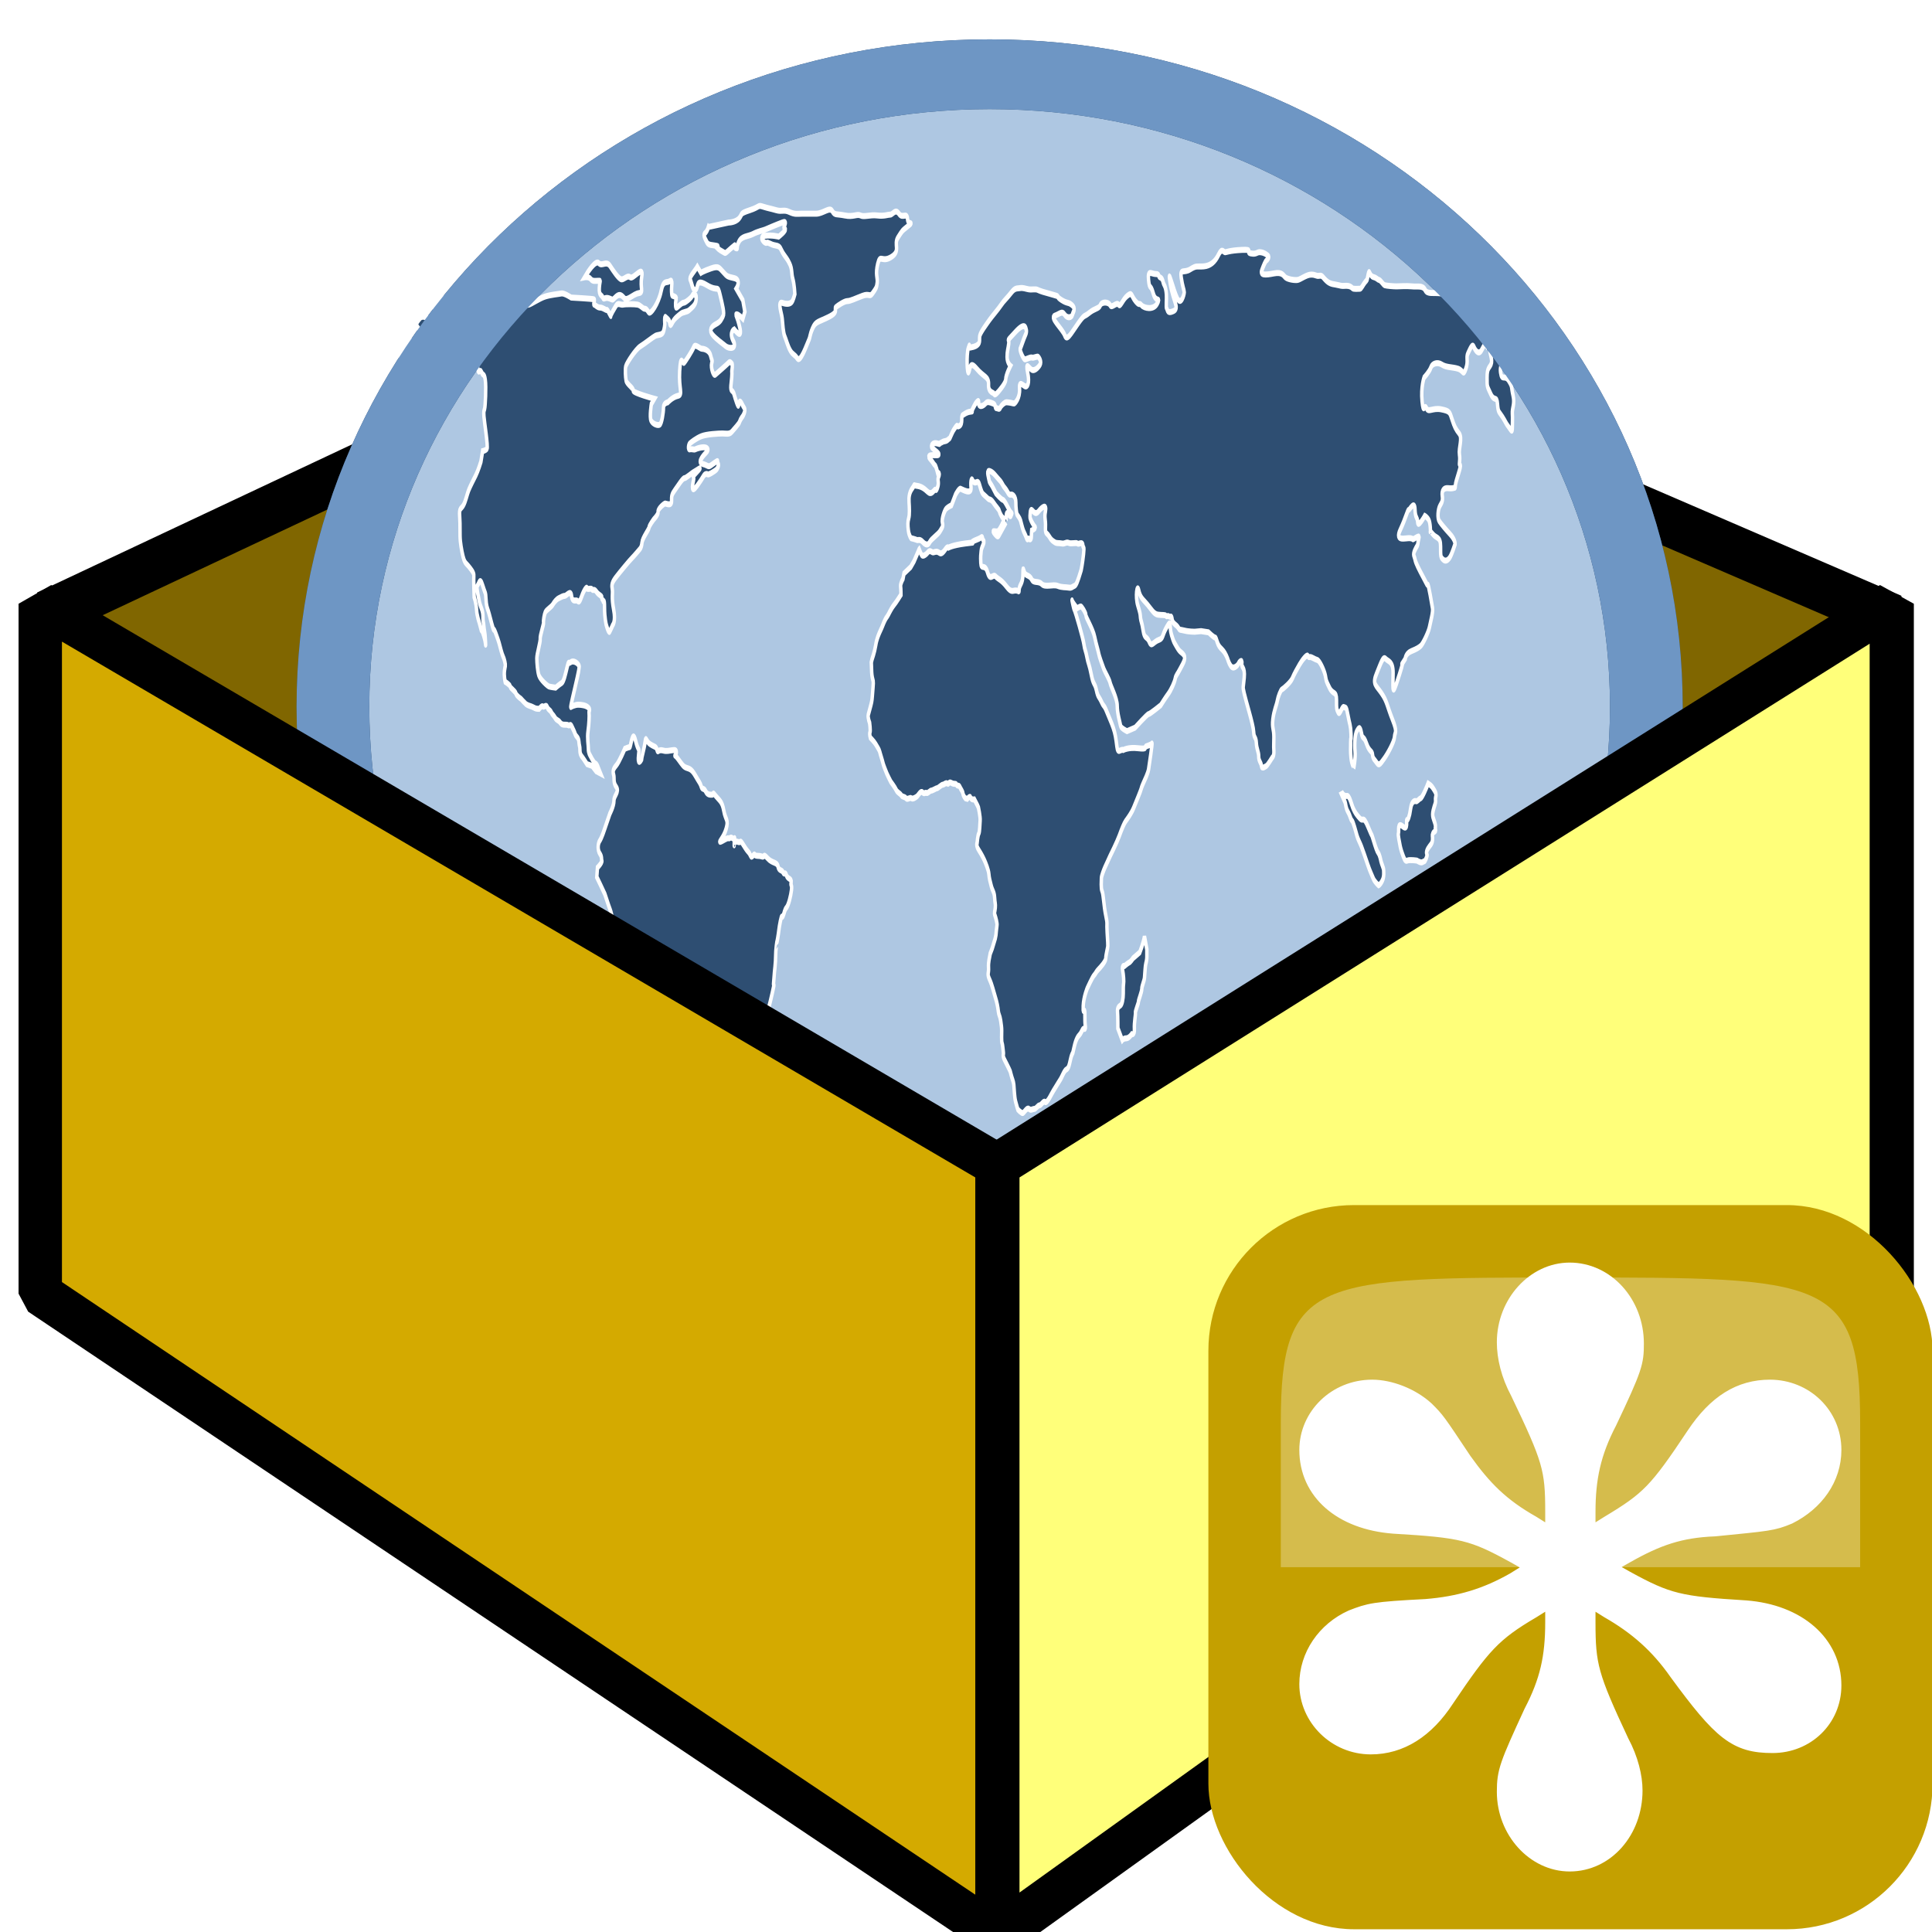 <svg height="24" width="24" xmlns="http://www.w3.org/2000/svg" xmlns:xlink="http://www.w3.org/1999/xlink">
<filter id="a" color-interpolation-filters="sRGB" height="1.5" width="1.5" x="-.25" y="-.25">
<feGaussianBlur in="SourceAlpha" result="blur" stdDeviation="2"/>
<feColorMatrix result="bluralpha" type="matrix" values="1 0 0 0 0 0 1 0 0 0 0 0 1 0 0 0 0 0 0.351 0"/>
<feOffset dx="7.5" dy="7.5" in="bluralpha" result="offsetBlur"/>
<feMerge>
<feMergeNode in="offsetBlur"/>
<feMergeNode in="SourceGraphic"/>
</feMerge>
</filter>
<g transform="translate(0 -8)">
<g fill="none" filter="url(#a)" stroke="#415a75" transform="matrix(.053 0 0 .053 -25.395 1.101)"/>
<path d="m .589 15.633l10.911-5.133 12 5.177-11 6.823z" fill="#806600" stroke="#000" stroke-linejoin="bevel" stroke-width=".602"/>
<g transform="matrix(.715 0 0 .792 21.471 1.833)">
<path d="m6.966 13.809c0 6.714-5.423 12.157-12.112 12.157-6.689 0-12.112-5.443-12.112-12.157 0-6.714 5.423-12.157 12.112-12.157 6.689 0 12.112 5.443 12.112 12.157z" fill="#aec7e2" stroke="#2e4e72" stroke-width="1.341" transform="matrix(.942 0 0 .816 -7.988 7.603)"/>
<g fill="#2e4e72" stroke="#fff" stroke-width="2.295" transform="matrix(.026 0 0 .041 -23.075 11.017)">
<path d="m346.725 131.376l-3.377 4.501-2.25 2.251-4.501 2.475-.676 2.026c0 0-1.801 1.801-1.575 2.927.226 1.126.226 3.151.226 3.151 0 0-3.151 2.926-4.502 3.826-1.351.9-3.152 2.926-3.152 2.926 0 0-1.125 1.351-1.8 1.801-.675.449-1.8 1.8-2.701 3.151-.901 1.351-1.801 2.25-2.251 2.925-.45.675-1.801 2.251-2.476 4.727-.675 2.477-2.476 5.402-2.476 5.402l-.451 1.125c.226 3.827.225 4.502.676 5.853.45 1.35.901.899.45 3.826-.45 2.925-.45 4.051-.9 5.402-.45 1.349-1.801 3.825-2.25 4.952-.451 1.125.9 3.15.9 3.15 0 0 .676 2.927.225 3.602-.45.676.225 2.026.225 2.026 0 0 2.701 1.575 3.602 2.476.9.9 2.476 2.251 2.701 2.926.226.676 2.026 3.827 2.251 4.502.225.675 2.026 3.15 2.476 3.826.45.676 2.701 3.152 2.701 3.152 0 0 2.926 2.249 3.602 3.15.675.9 2.701 1.35 3.375 2.025.676.675 2.251.449 3.151 1.126.901.675 2.701-.451 3.602 0 .9.45 3.377-.45 4.052-.9.675-.45 2.25-2.025 3.376-1.351 1.125.674 1.8 0 2.701.225.899.225 2.25-.899 3.15-.899.901 0 3.151-.901 3.826-.901.676 0 2.927-1.352 3.828-1.352.899 0 2.025-.898 3.15-.449 1.125.449.675-.899 2.701-.225 2.026.674 2.701 0 3.376.674.676.676 1.577.002 2.252.902.675.899 1.8 1.574 2.025 2.475.224.901 1.575 1.802 1.575 1.802l1.351.224c0 0 1.802-1.35 2.251-.449.45.9 2.476.676 2.476.676l2.025 2.25.676.9c0 0 1.351 3.602 1.125 4.952-.225 1.35-.225 4.276-.9 4.951-.675.676-1.125 3.602-1.125 3.602 0 0-.901.9 1.125 2.701 2.026 1.802 3.377 3.376 4.052 4.275.676.901 2.477 3.378 2.7 4.953.226 1.575.676 2.475 1.577 4.501.9 2.026 2.025 2.251 2.25 4.503.226 2.25.675 2.251.45 3.825-.225 1.576-.9 1.801-.225 2.926.675 1.126 1.574 3.152 1.351 3.827-.225.675-.676 3.601-.676 3.601l-.45 1.351-2.025 3.828-1.351 2.024c-.45 1.575-1.35 3.151-1.125 5.402.224 2.251-1.125 2.25.675 4.5 1.801 2.252 2.7 4.728 3.826 6.754 1.126 2.025 1.801 4.051 2.025 5.401.226 1.351 1.126 1.802 1.576 3.602.449 1.801.675 2.7.675 3.826 0 1.125-.226 4.052.226 4.727.449.675.675 2.702.9 3.602.225.901-.676 1.126.675 2.702 1.351 1.575 2.251 2.475 3.151 3.601.9 1.126.675.675 1.351 2.251.675 1.575 1.575 2.477 1.801 3.826.225 1.35.449 4.726 1.125 6.302.675 1.576 1.575 3.152 1.575 3.152 0 0 2.477 1.575 3.377 1.35.899-.225 2.701-2.249 4.052-1.575 1.351.675 2.476 0 3.601 0 1.125 0 2.251-1.351 3.377-1.351 1.125 0 2.7-1.801 3.602-1.35.9.449 2.024-.452 3.15-1.577 1.126-1.124 1.801-2.024 3.826-3.825 2.026-1.801 1.801-1.802 3.151-2.927 1.351-1.126 2.702-3.602 4.277-4.052 1.575-.45 2.025-2.024 2.475-3.15.451-1.126.675-1.801 1.351-2.702.676-.899.225.228 1.351-2.7 1.126-2.927 2.478-4.051 3.603-4.727 1.125-.675 1.8-2.025 2.475-2.251.675-.226 1.801.675 1.351-1.351-.449-2.025 0-4.951-.449-5.626-.451-.677-1.127 1.574-.901-1.803.227-3.375 2.701-6.752 2.701-6.752 0 0 3.376-4.276 4.502-4.951 1.126-.675 1.35-1.35 2.927-2.251 1.574-.899 4.951-3.15 4.951-4.276 0-1.126 1.351-4.052 1.351-4.728 0-.675 0-1.35-.449-5.177-.451-3.825.449-2.926-.901-6.527-1.35-3.601-1.577-8.103-2.476-9.228-.901-1.126-.451-4.053-.451-4.952 0-.9 1.577-3.151 2.252-4.051.675-.901 3.601-4.503 3.601-4.503 0 0 4.501-5.176 6.077-7.651 1.576-2.477 3.151-4.727 4.276-5.627 1.126-.9 3.827-2.928 5.402-5.178 1.576-2.25 4.727-6.526 4.953-7.203.224-.674 2.024-2.925 2.024-2.925 0 0 2.476-2.927 2.927-4.502.449-1.576 2.699-10.354 2.249-9.904-.448.451-3.15.9-4.051 1.125-.899.226 1.352 1.125-5.177.676-6.526-.451-9.902.675-9.902.675-2.027-.451-3.602 1.8-4.278-1.351-.675-3.15-1.126-4.951-2.475-7.202-1.351-2.251-2.252-3.151-4.276-6.078-2.025-2.925-1.802-1.576-3.603-3.825-1.8-2.251-2.251-1.577-3.376-4.502-1.125-2.926-2.025-1.8-3.376-5.852-1.351-4.053-2.251-4.503-2.926-6.753-.676-2.25-1.575-2.927-2.026-4.952-.45-2.026-5.626-12.379-6.302-13.055-.676-.674-1.801-4.277-1.576-3.601.226.675 3.377 2.926 3.377 2.926 0 0 1.8-.676 2.476-.676.675 0 3.376 2.477 3.376 3.376 0 .901 4.729 5.178 5.853 8.329 1.125 3.151 2.478 5.402 2.701 6.302.223.9 2.476 4.502 3.377 5.853.899 1.351 3.825 4.051 4.275 5.402.45 1.351 4.728 5.852 4.728 8.778 0 2.926 2.024 6.752 2.25 7.652.226.9 4.276 2.027 4.276 2.027l5.403-1.351c0 0 8.102-5.178 9.003-5.178.899 0 8.104-3.376 8.104-3.376 0 0 2.925-2.7 4.95-4.275 2.026-1.576 4.277-4.501 4.728-5.853.449-1.351 1.35-1.575 3.15-3.602 1.801-2.026 4.277-4.051 2.702-5.402-1.576-1.35-2.477-.9-4.727-3.151-2.251-2.25-2.026-1.8-3.602-4.727-1.576-2.925.225-6.302-3.152-2.925-3.375 3.376-2.025 4.276-5.402 4.953-3.375.674-4.727 2.925-6.302.674-1.575-2.251-3.15-.9-4.052-4.277-.9-3.376-1.576-3.602-1.8-4.951-.224-1.351 0-1.351-1.801-4.728-1.8-3.376-.45-8.553.675-5.627 1.126 2.926 2.926 3.376 5.853 5.402 2.925 2.025 4.277 3.602 6.977 3.827 2.701.224 4.952 0 5.402.449.45.451.9-.224 2.026.225 1.126.451 1.574-.674 2.025 1.125.45 1.801 2.926 2.026 4.051 3.151 1.126 1.125 1.126.676 4.053 1.125 2.927.451 6.979.451 6.979.451l4.275-.226 4.952.449c0 0 3.603 2.026 4.502 2.026.9 0 1.125 2.477 3.376 3.827 2.251 1.351 2.701 1.575 4.051 3.151 1.353 1.576 1.126 2.251 2.926 3.826 1.802 1.577 4.729-.224 5.179-.898.448-.676 2.699-1.801 2.251 0-.451 1.8 2.249 1.124 1.574 5.402-.675 4.275-1.126 3.15 0 6.077 1.125 2.926 6.077 11.929 6.303 14.63.226 2.701 1.575 1.801 1.8 4.278.226 2.475 1.575 3.375 1.575 5.176 0 1.801 1.577 2.25 1.801 3.602.227 1.351 2.702.224 3.377 0 .676-.226 3.826-3.152 3.826-3.152 0 0 1.353-.449 1.126-2.701-.226-2.249 0-1.8 0-5.176 0-3.376-1.35-3.376-.675-6.751.675-3.376 2.475-5.403 2.926-6.978.45-1.575 2.251-4.276 3.15-4.502.9-.225 5.853-2.7 6.979-4.277 1.125-1.575 2.926-3.376 4.727-5.176 1.8-1.8 4.951-4.051 5.627-3.376.675.675.45.45 1.576.45 1.125 0 3.151.901 4.726 1.126 1.576.225 4.728 4.051 5.403 6.077.675 2.026.225 1.575 2.701 4.502 2.476 2.925 4.727 1.124 4.727 4.726 0 3.602 0 3.376 1.126 4.727 1.125 1.351 2.475-2.476 3.825-2.025 1.35.451 1.575-.45 2.7 3.151 1.125 3.602 1.8 3.602 2.027 7.203.224 3.601-.226.225-.226 3.15 0 2.927-.226 3.152.226 5.852.449 2.703 2.023 3.603 1.8 4.053 0 0 1.35-3.826.899-6.528-.448-2.7 0-6.526 1.126-7.651 1.125-1.127 2.252-2.251 3.151.675.901 2.925 1.351.675 3.376 4.051 2.027 3.377 3.827 2.7 4.052 4.276.225 1.576 1.353 1.802 2.926 3.151 1.576 1.351 2.926-.224 4.727-1.575 1.802-1.351 6.752-6.303 6.979-8.329.224-2.025 2.25-1.576-1.352-6.751-3.602-5.177-3.602-6.978-7.428-10.129-3.824-3.151-6.076-3.376-3.149-7.428 2.926-4.052 4.277-6.752 6.077-5.626 1.801 1.125 4.95.899 4.95 5.402 0 4.501-.9 9.453 2.251 4.051 3.151-5.402 4.728-8.553 3.826-7.651-.899.9 2.026-1.801 2.026-1.801 0 0 .226-2.026 4.053-2.926 3.825-.902 4.95-1.351 6.302-2.026 1.35-.676 5.177-5.178 5.852-7.203.675-2.026 2.476-5.627 2.026-7.202-.45-1.577-2.702-9.228-3.152-9.004-.449.226-.224.226-3.149-2.925-2.928-3.151-4.953-5.402-5.403-6.753-.45-1.351-1.576-1.576-.226-3.376 1.352-1.8 2.027-1.575 2.252-3.151.224-1.575 2.024-2.926-1.352-1.8-3.375 1.125-.9.451-3.826.226-2.926-.226-10.578 1.575-6.751-3.151 3.825-4.727 4.949-7.652 5.625-7.652.677 0 4.053-3.827 4.277-.226.226 3.601 1.575 2.7 1.801 4.951.226 2.251 4.727-2.475 4.727-2.475 0 0 1.575.45 2.7 1.575 1.126 1.125 1.126 4.727 1.126 4.727 0 0-.9-1.126 1.576.675 2.477 1.802 5.176.9 5.176 4.727 0 3.826 0 4.052 1.576 4.952 1.577.9 3.15.451 4.503-.675 1.35-1.125 3.6-5.177 3.6-5.177 0 0 .225-1.576-3.376-3.827-3.601-2.25-5.852-3.825-7.201-4.951-1.352-1.125-.901-4.501.448-5.853 1.353-1.351 2.026-2.026 1.576-3.826-.451-1.802.676-3.152 4.052-2.927 3.376.226 4.051-.224 4.051-.224 0 0 .677.449.677-.901 0-1.35 4.275-7.653 3.149-7.653-1.125 0 .228-1.575-.45-4.051-.675-2.477 2.251-6.302-.224-8.103-2.476-1.801-3.152-2.702-4.727-5.402-1.575-2.702-1.352-3.151-7.203-3.827-5.852-.675-8.553 1.351-9.904-.449-1.351-1.801-2.025 2.7-2.925-2.702-.9-5.402 1.351-9.004 1.351-9.004 0 0 3.601-2.25 4.5-3.826.9-1.576 4.501-2.251 7.43-1.125 2.926 1.125 7.201.9 10.804 1.577 3.601.674 3.376 2.925 5.177 0 1.8-2.928 0-4.277 1.35-5.853 1.352-1.576 2.926-4.052 4.051-2.477 1.125 1.577 3.379 3.151 5.18 1.125 1.8-2.025 2.475-2.25 2.475-2.25l.898.901c0 0 2.026-1.127 2.026.898 0 2.027 2.027 4.278.901 5.853-1.127 1.577-2.7 1.351-2.7 5.177 0 3.828 0 3.152 2.474 6.304 2.477 3.15 4.052.449 4.502 3.826.451 3.376.899 2.702 3.377 4.952 2.476 2.25 2.024 2.25 3.826 3.601 1.801 1.351 2.702 2.702 2.702.451 0-2.251.225-3.376 0-5.402-.227-2.025 1.801-3.602.448-6.978-1.35-3.376-.224-3.151-2.925-5.627-2.702-2.475-4.503.451-5.401-3.151-.901-3.601 4.275-5.177 5.627-5.627 1.35-.449 3.374-3.151 3.824-1.35.451 1.8-3.375 8.328 3.153 1.35 6.526-6.977 3.601-4.051 3.601-4.051 0 0 3.376-.45 4.051 0 .674.451 2.478-2.026 1.8-1.8-.675.226-7.2-3.602-7.2-3.602l-4.729-2.7c0 0 1.577-1.126 2.702-.9 1.126.225 1.352-2.251 2.478-2.477 1.125-.225 8.777 1.577 10.354 2.477 1.575.9 7.201 1.125 6.525.675-.675-.451-4.275-3.151-4.501-4.052-.224-.9-8.103-2.701-10.578-2.476-2.477.224-4.726.899-6.752.224-2.027-.675-4.952-2.476-6.528-2.476-1.575 0-21.382-3.826-22.282-3.601-.9.225-2.252 4.501-2.927 3.826-.675-.675-1.8-.676-4.953-1.576-3.149-.9-7.427-1.576-13.055-2.025-5.626-.45-9.451.45-11.027-1.351-1.576-1.8-4.951-1.125-8.778-1.351-3.826-.224-8.328 0-10.354 0-2.026 0-6.751-.224-7.877-.45-1.126-.226-2.476-1.801-3.826-2.025-1.352-.226-1.127-.675-3.827-1.125-2.701-.451-2.476-3.376-3.376-.901-.9 2.477-.451 1.801-1.801 2.701-1.351.901-2.701 2.701-3.602 2.701-.899 0-4.5.225-5.177-.225-.676-.45-1.801-.9-4.052-.9-2.251 0-2.251.224-5.177-.226-2.926-.45-5.177-.226-7.878-1.575-2.701-1.351-2.701-2.251-4.952-2.026-2.249.226-2.249-.45-5.402-.45-3.15 0-6.976 1.801-9.003 2.026-2.024.225-6.526-.226-8.102-.901-1.577-.675-2.026-2.25-7.879-1.576-5.852.676-9.228.676-8.103-1.125 1.126-1.8 2.476-3.601 3.151-3.826.676-.225 2.25-1.35 1.124-1.8-1.124-.451-2.25-1.125-4.95-1.351-2.702-.225-2.478.9-6.528.45-4.051-.45 2.251-1.575-6.076-1.35-8.328.226-10.354.9-11.254.9-.901 0-2.027-1.8-4.277.9-2.251 2.701-5.404 4.276-9.904 4.501-4.501.226-4.727-.45-9.002 1.125-4.277 1.575-6.979-.45-6.078 3.151.899 3.601 2.026 4.952 2.026 5.627 0 .675-2.026 5.177-4.501 2.476-2.478-2.701-6.979-13.28-4.953-6.077 2.025 7.202 6.526 9.679 2.251 10.804-4.276 1.125-3.828-.45-4.503-.901-.674-.45 0-3.601-.225-5.402-.226-1.8-.675-2.926-1.575-3.826-.899-.901-.676-2.251-2.476-2.701-1.801-.45-.225-1.351-3.151-1.351-2.926 0-5.401-1.801-4.726 2.251.674 4.051 1.349 1.351 3.149 5.177 1.8 3.826 5.177 1.125 2.702 3.826-2.476 2.701-9.003 1.801-10.579.676-1.576-1.126-1.125.45-4.053-1.576-2.926-2.026-2.024-3.602-5.4-2.026-3.376 1.576-4.502 4.502-5.853 3.376-1.351-1.126-4.501 1.575-5.627.226-1.126-1.351-5.628-1.351-6.527 0-.901 1.35-3.602 1.125-7.428 2.926-3.826 1.8-2.702.224-7.428 4.051-4.728 3.826-7.429 6.977-9.003 4.501-1.576-2.475-10.13-6.752-6.753-7.428 3.377-.675 4.952-2.025 6.753-.45 1.801 1.575 4.728 1.126 5.176 0 .45-1.126 2.477-2.251-.225-3.601-2.701-1.351-2.926-.451-7.202-2.026-4.277-1.576 0-1.125-5.853-2.026-5.852-.9-8.329-1.35-9.904-1.8-1.574-.45-3.826 0-6.076-.225-2.252-.225-3.826-.675-5.853-.45-2.025.225-3.15-.225-5.852 1.801-2.702 2.026-4.728 2.926-6.528 4.501-1.8 1.575-6.526 4.727-7.877 5.853-1.351 1.125-6.078 4.726-6.528 6.077-.45 1.351.45 2.476-1.351 3.376-1.801.9-3.601.9-4.952 1.125-1.351.225 0-2.026-1.351.225-1.35 2.251-.9 10.354.225 9.228 1.125-1.126.45-4.726 5.402-1.349 4.952 3.375 8.104 2.925 7.878 6.076-.225 3.151 3.376 2.926 3.826 3.602.45.674 2.701-.901 2.701-.901 0 0 4.952-3.151 4.952-4.726 0-1.576 3.151-5.177 3.151-5.177 0 0-2.252-1.125-2.252-3.376 0-2.25.677-2.927 1.126-5.178.45-2.25-2.476.001 4.277-4.277 6.751-4.276 7.202-1.349 7.202-1.349 0 0 .899.9-.226 2.25-1.125 1.351-3.151 4.953-3.601 5.402-.451.451 2.026 4.052 3.15 4.052 1.126 0 3.377-.901 4.728-.676 1.351.226 3.601-.674 4.276-.224.676.45 2.251 1.8 1.125 2.926-1.125 1.125-3.602 2.475-5.401 2.026-1.802-.449-4.503-3.602-2.927.9 1.576 4.502-.225 5.627-1.576 5.402-1.349-.225-4.276-2.475-3.826.901.451 3.375-2.925 5.626-3.601 5.626-.676 0-2.025-.225-2.025-.225 0 0-2.027-.226-3.151-.226-1.126 0-3.377 1.125-4.052 2.026-.676.9-1.576.226-2.701.226-1.125 0 0-1.351-2.251-1.801-2.25-.45-3.601-.9-4.951 0-1.351.9-3.376 1.35-4.277.675-.9-.675.451-2.252-1.351-1.35-1.8.9-3.151 3.376-3.826 3.602-.675.224 2.026 0-.675.224-2.701.226-3.826.902-5.177 1.351-1.351.451.45 3.151-2.026 4.051-2.476.9-.674-1.125-3.151.9-2.476 2.027-2.927 3.827-3.826 4.052-.901.226-.675.675-2.701.9-2.026.225-1.8.45-2.927.675-1.125.225.226.676-2.25.225-2.477-.45-4.277.451-3.827 1.351.45.9 8.778 3.376 2.476 3.151-6.302-.225-4.276.9-2.926 1.8 1.351.9 2.025 1.8 2.701 2.026.676.225 1.8 2.927 1.8 2.927 0 0 1.801-.226.676 1.35-1.125 1.576.45 2.026-.676 4.052-1.125 2.026-1.125.675-2.025 1.125-.9.449-2.251 2.026-4.728.675-2.476-1.351-4.275-2.026-7.202-2.25-2.926-.226-.901-.675-2.926.899-2.026 1.577-2.476 3.377-2.25 5.402.225 2.025.45 4.727-.226 6.078-.675 1.35-.675 2.701-.226 4.727.451 2.025 1.802 2.927 1.802 2.927 0 0 3.151.449 3.826.675.675.225 2.026-.45 3.826.674 1.801 1.126 3.602 1.577 4.727.226 1.125-1.35 5.627-2.926 6.979-4.276 1.35-1.351 2.25-1.8 1.575-3.151-.675-1.351 1.351-4.727 2.476-5.402 1.125-.675 3.601-1.351 3.601-1.351l2.701-4.051c0 0 2.251-2.477 3.376-2.251 1.125.225 7.427 2.477 6.978-.449-.45-2.927.45-3.827 1.125-2.702.675 1.125 2.476.675 2.476.675 0 0 .9-.449 1.575.226.675.674 1.575 3.602 2.926 4.276 1.351.676 2.476 1.351 3.377 1.8.9.451 1.801 0 3.602 1.576 1.8 1.576 3.601 2.477 3.825 3.151.227.675 1.802 2.251 1.802 2.251 0 0 1.575.45 1.125 1.351-.45.9-2.7 3.602-3.826 4.051-1.126.45-4.051-.451-2.926.45 1.124.9 2.701 2.026 3.376 1.35.676-.675 4.951-5.177 4.951-5.177 0 0-.225.225 0-1.126.226-1.349 0-2.925 1.126-2.25 1.125.676 1.801 1.576 2.251.676.45-.901.9-.45-.226-1.125-1.126-.676-3.826-4.502-5.177-4.727-1.351-.226-4.728-2.477-4.728-2.477 0 0-.674-.675-2.25-2.475-1.576-1.801-2.025-1.351-2.477-2.927-.449-1.575-1.801-3.601.676-3.151 2.477.45 4.051 2.025 6.302 3.376 2.251 1.351 1.802 1.8 3.827 3.151 2.025 1.351 2.252 2.702 3.826 2.477 1.575-.225 3.377.9 3.377 2.926 0 2.026.449 4.276.899 4.727.451.451 1.8 1.351 2.251 2.251.45.9 1.351 3.151 2.025 4.051.676.9 1.351 1.576 2.026 2.702.675 1.125.9-.226 1.575.225.676.45 1.576.224 1.576-.676 0-.9.224-2.476.224-2.476 0 0 3.153-.9 2.253-1.351-.901-.45-3.603-3.151-3.377-4.051.225-.9 0-2.7 1.124-2.475 1.126.224 2.252 2.25 4.728.449 2.476-1.801 5.402-2.701 4.501 0-.899 2.701.227 3.15 0 6.077-.224 2.927.902 2.026 2.478 3.602 1.575 1.576 2.7 1.802 3.825 2.251 1.126.451 2.926.226 4.728.451 1.801.225 2.926-.676 4.502-.225 1.574.45 5.176-.226 5.852.225.676.45 3.377-.9 3.601.675.225 1.576 1.126-.225.451 3.376-.675 3.601-1.576 6.077-1.576 6.077-2.476 4.727-3.376 5.853-4.502 6.078-1.124.225-1.8.9-3.825.675-2.026-.226-4.502 0-7.428-.675-2.926-.676-8.329.675-10.579-.676-2.251-1.35-5.402-.225-6.754-1.8-1.35-1.576-3.6-1.351-4.501-2.251-.9-.9-1.35-3.375-1.35.226 0 3.602-2.026 3.826-2.476 5.627-.451 1.8.674.9-1.802.675-2.476-.226-3.151 1.125-6.752-1.575-3.602-2.701-5.402-2.701-7.202-3.827-1.802-1.126-3.602 2.025-5.402-1.575-1.801-3.602-4.277-.676-4.502-3.602-.225-2.927 0-2.7.225-4.501.227-1.801 2.701-3.376 1.576-4.051-1.126-.675-.226-1.801-1.801-1.125-1.576.675-3.826.9-5.627 1.575-1.801.676 4.051 0-4.727.676-8.778.675-11.255 1.575-11.255 1.575 0 0-.675-.45-1.801.45-1.125.9-2.701 2.251-4.276 1.576-1.575-.676-2.476-.451-3.826-.225-1.351.225-2.25-1.125-3.826 0-1.576 1.124-3.376 1.575-4.052 1.124-.677-.456-1.803-2.256-1.803-2.256z"/>
<path d="m497.305 279.479c-.675 2.477-3.151 6.077-3.151 6.077l-4.503 2.251c0 0-1.573 1.351-2.475 1.576-.9.224-3.151 1.351-3.151 1.351 0 0-2.025-.451-1.351 1.574.675 2.026.901 4.503.675 5.177-.224.676-.224 2.027-.224 3.828 0 1.8-.675 4.05-1.801 4.5-1.125.451-2.251.901-2.026 2.477.226 1.576.226 6.302.226 6.302l2.927 4.502c0 0 .9-.675 2.701-.675 1.799 0 3.601-1.574 3.601-1.574 0 0 2.027.448 1.8-2.026-.225-2.477.902-5.402.675-6.078-.224-.675 2.027-3.602 2.027-4.276 0-.676 2.251-3.825 2.251-4.952 0-1.125 1.575-2.926 1.8-4.275.225-1.352.45-4.502.9-5.402.451-.9.676-1.801.676-2.701 0-.9 0-2.701 0-2.701z"/>
<path d="m673.544 309.866c-.675.899-1.125 10.579-1.575 11.704-.45 1.125-1.351 6.978-.899 8.327.449 1.352 1.124 6.303.675 7.879-.451 1.575.225 6.527-.902 6.302-1.124-.226-1.573.226-1.573.9 0 .676 1.573 2.025 1.573 2.025 0 0 2.703.001 3.828-.225 1.125-.225 3.376-1.351 5.177-1.351 1.801 0 2.927-1.351 4.501-1.351 1.576 0 4.953-1.124 5.853-.675.9.449 2.25-2.701 3.826-2.025 1.576.675 4.953-1.576 6.528-1.576 1.574 0 2.251-2.477 4.052-2.025 1.8.45 5.177-.9 6.753-.227 1.573.677 4.051-2.25 5.176 0 1.126 2.252 4.503 3.152 4.503 4.277 0 1.125-.228 3.602-.228 3.602l2.702-.226c0 0 4.275-2.701 4.952-2.701.675 0 2.251-2.25 2.251-1.124 0 1.124-1.352 3.602-1.801 4.726-.45 1.126.449 2.477.449 2.477 0 0 2.253 1.125 1.352 3.15-.901 2.026.224 1.577 0 3.151-.226 1.576 0 .9.898 1.8.902.901 2.479 2.479 3.828 2.252 1.352-.226 1.8-1.575 2.926-.9 1.125.675 3.375.225 4.05 1.126.678.899-4.275 3.15 4.278-.675 8.553-3.828 9.451-4.728 10.577-6.079 1.129-1.35 2.479-2.7 3.377-3.601.901-.9.227-.675 2.926-2.701 2.701-2.025 2.701-1.125 5.179-4.952 2.476-3.825 4.275-5.176 4.727-5.852.45-.676 1.35-.9 1.575-3.603.225-2.7 2.025-5.176 2.025-6.076 0-.899.675-2.249.45-3.826-.225-1.576.901-3.825-.45-6.076-1.351-2.252.675-3.15-1.351-4.053-2.026-.9-3.376-.449-3.826-2.025-.451-1.576-2.252-1.351-2.927-5.627-.675-4.276-3.376-4.728-3.376-4.728 0 0-2.701-1.125-2.026-1.574.677-.451.901-3.603.677-4.503-.226-.9-.226-2.926-.9-4.275-.675-1.352-1.126-3.151-1.801-4.728-.675-1.575-1.8-2.026-2.251-3.826-.451-1.8-1.126-2.477-1.35-2.926-.227-.45-.678-2.7-1.126-.226-.45 2.476-1.352 7.202-1.352 7.202 0 0-1.801 3.828-2.476 4.953-.675 1.124-1.35 4.051-2.475 3.825-1.126-.225-1.803 1.127-2.701.9-.901-.226-2.251.226-2.926-.449-.675-.676-2.476-2.476-3.377-2.702-.9-.224-1.575-2.024-2.251-2.024-.677 0-1.801-1.577-1.575-2.477.224-.9.449-2.925.675-3.826.224-.9 1.576-2.927 1.576-2.927 0 0 0-1.35-1.126-1.35-1.125 0-1.351 0-3.827-.226-2.475-.226-3.149-.45-4.052-.45-.898 0 .902-.45-1.575.225-2.475.677-3.601 2.477-5.177 4.053-1.573 1.575-.224 1.124-1.573 1.575-1.353.451-1.126-1.126-2.027 1.351-.901 2.476.451 3.15-.227 3.601-.675.451-5.4-1.575-5.4-1.575 0 0 1.125-.226.224-1.351-.899-1.126-1.8-2.7-3.149-2.025-1.353.675-2.479 1.126-3.377 2.251-.901 1.125-.901 2.025-1.576 2.925-.675.9-2.475.9-2.701 1.801-.225.901-.225 3.151-.899 3.376-.675.226-.9-.898-1.575-1.124-.675-.225-.451-2.026-.9-.9-.45 1.125-.9.899-1.575 2.7-.677 1.801-.901 3.377-1.576 3.602-.675.226 0 .45-2.027 1.576-2.024 1.125-2.475 1.125-5.4 2.476-2.925 1.351-2.25 1.351-4.276 1.575-2.025.226-2.477.901-3.827 1.126-1.352.225-2.25.449-3.602 1.8-1.35 1.351-2.475 1.8-3.375 2.026-.9.226-1.805 1.127-1.805 1.127z"/>
<path d="m686.823 220.958c-.899 1.352-3.825 5.402-4.95 5.628-1.126.224-2.252 1.351-3.152 1.125-.9-.226-2.926 0-3.601 2.926-.675 2.926-1.801 4.502-2.478 4.276-.675-.225 1.125 4.276-2.7 2.477-3.825-1.801-2.475 1.576-2.926 2.477-.45.899.675 3.376.9 4.276.227.9.9 2.476 1.801 3.825.9 1.351 1.575 2.926 3.151 2.478 1.576-.452 6.526 0 6.526 0 0 0 1.803.675 2.927.675 1.125 0 1.351-.45 2.025-.45.674 0 2.025-2.252 1.801-2.476-.225-.227-.899-.901.45-2.252 1.351-1.351 2.926-1.8 3.152-3.376.225-1.575-.45-1.575.225-2.477.675-.9 2.25-.673 1.801-1.575-.451-.9.449-.675-.451-2.477-.899-1.8-2.026-2.476-1.126-4.727.901-2.25 1.803-2.701 1.577-4.051-.226-1.352 1.125-1.801-.451-3.377-1.574-1.574-2.25-2.025-3.376-2.477-1.125-.448-1.125-.448-1.125-.448z"/>
<path d="m730.939 243.467c.902-.225 4.052-2.476 4.278 1.576.225 4.051.448 2.925 1.801 5.176 1.35 2.251 2.248 2.928 3.824 1.802 1.575-1.127 3.376-1.127 3.826-3.151.451-2.026.451-2.026 1.801-2.026 1.353 0 1.801-.225 2.479.677.674.898 1.122-.002 4.05 1.574 2.926 1.576 5.401 1.124 7.204 2.701 1.801 1.575 2.701 1.352 5.176 2.251 2.476.9 1.35-.45 3.601 2.026 2.252 2.475 1.353 3.15 2.476 4.276 1.125 1.125 2.027-.901 1.576 1.8-.451 2.701-3.601 0 1.126 3.825 4.726 3.828 5.402 4.504 6.976 5.628 1.577 1.126 2.702 2.477 1.353 2.477-1.353 0-5.628 0-6.077-.676-.451-.675-2.476-1.126-3.828-2.701-1.349-1.574-4.275-2.701-4.949-4.051-.677-1.352-1.577-1.801-2.702-1.801-1.125 0-2.25 1.35-3.827 2.926-1.576 1.575-.898-.899-2.926-.225-2.027.676-4.275-.226-5.402-1.126-1.126-.9-.899-2.25-2.699-1.575-1.803.675-2.926.225-2.251-1.125.675-1.352.224-3.152.224-3.152 0 0 .677-2.251-.898-2.7-1.576-.449-1.576-2.025-3.152-2.477-1.577-.449-4.051-1.575-4.051-1.575 0 0-.225 0-.901-.225-.675-.226-.675-.226-2.476-.675-1.8-.451-3.152-.002-4.051-1.126-.902-1.125-.451-2.701-.451-2.701 0 0 3.601.45 0-2.251-3.601-2.7-3.601-2.7-3.601-2.7 0 0 .448-.226.224-.676-.227-.452 2.247 0 2.247 0z"/>
<path d="m629.653 224.784c0 0 1.125 1.127 2.926.901 1.8-.226 3.149 3.601 4.277 4.951 1.124 1.351 1.801 2.026 4.276 3.602 2.475 1.575 2.25-1.351 5.627 3.376 3.376 4.726 1.8 1.801 3.376 4.726 1.575 2.929 2.476 4.503 3.376 5.18.899.675 1.576 2.474 1.802 3.15.224.675 1.799 2.7 1.799 3.376 0 .675.451 2.476-.899 4.051-1.351 1.576-2.477 1.801-2.477 1.801 0 0-2.701-1.351-3.601-2.701-.901-1.35-2.025-2.476-3.602-5.176-1.575-2.702-3.376-5.628-4.276-6.978-.9-1.352-2.251-2.703-2.926-4.052-.675-1.352-2.476-5.402-3.376-5.853-.9-.451-1.126-1.8-2.702-3.376-1.574-1.576-1.35-2.926-2.025-3.826-.675-.9-2.25-2.928-2.25-2.928z"/>
<path d="m191.868 400.35c-1.576-.9-4.952-2.476-6.077-3.376-1.125-.9-4.501-5.854-4.501-5.854l-2.477-4.727c0 0-2.925-3.601-2.25-4.951.675-1.351 2.026-2.251 2.026-2.926 0-.675 1.35-2.477.224-3.151-1.125-.676-1.125-.9-1.801-2.926-.675-2.025-.675-3.828-1.575-4.277-.901-.449-1.576-3.376-2.476-3.601-.9-.226-1.801-1.801-1.801-1.801l-1.351-18.232c0 0-.451-8.327-.9-10.129-.451-1.8.675-5.626-.451-9.003-1.125-3.376.226-7.427-.45-8.778-.675-1.351.45-5.176-.225-8.777-.675-3.601 2.701-8.103 0-9.453-2.701-1.352-.675-3.377-2.926-3.377-2.25 0-3.826-1.126-5.852-2.7-2.026-1.576-5.853-4.503-6.978-5.629-1.125-1.124-4.727-4.051-5.852-4.951-1.125-.9-2.251-4.727-3.151-5.853-.9-1.124-1.35-4.5-2.701-6.526-1.351-2.025-3.151-5.401-3.602-6.077-.45-.675-5.402-6.527-5.402-6.527l.45-3.601c0 0 3.376-2.026 2.926-2.701-.45-.676.226-1.352-1.351-2.701-1.576-1.352-1.351-3.828 0-4.952 1.351-1.127 3.376-4.728 3.376-4.728l3.376-5.626c0 0 2.702-2.928 2.702-4.953 0-2.025 3.826-3.375 1.575-5.176-2.251-1.802-1.125-3.377-1.801-4.728-.676-1.35-.225-2.25 1.801-3.601 2.026-1.351 5.627-6.302 5.627-6.302 0 0 2.701-.676 3.376-.676.675 0 1.801-7.204 3.827-2.477 2.026 4.727 2.701 2.251 2.026 5.627-.676 3.376.9 2.702 1.8 1.802.9-.902-.451.675 1.35-3.378 1.8-4.051 1.126-5.401 2.251-4.275 1.125 1.126 1.575 1.351 3.601 2.026 2.025.675 2.701.449 3.375 1.8.675 1.351.451-.45 4.277.226 3.826.676 9.228-1.351 8.553.899-.675 2.251-2.026-.225 1.125 2.251 3.151 2.477 3.602 2.926 5.402 3.377 1.8.45 3.376.225 6.078 2.926 2.701 2.7 3.376 2.926 4.051 4.275.675 1.352 1.8.451 2.926 1.801 1.125 1.352 2.701 1.352 4.276 1.352 1.575 0 0-1.352 2.476.45 2.477 1.8 4.277 2.024 5.402 5.626 1.125 3.604 3.376 3.377 1.575 6.979-1.8 3.602-5.401 5.177-3.826 4.952 1.575-.226 4.502-1.577 5.402-1.351.9.224 1.35-.675 2.701 0 1.351.675 1.576-.9 1.351.675-.226 1.576-.226 0-.226 1.576 0 1.575-.45-1.576 2.251-.9 2.701.675 1.125-1.352 4.276 1.575 3.152 2.927 3.152 2.027 4.276 3.602 1.126 1.574 2.251-.899 2.927-.225.676.674 2.701.224 4.727.675 2.026.449.675-1.35 3.827.675 3.15 2.025 6.302 1.35 6.977 3.151.675 1.8 2.477 1.125 3.376 2.251.899 1.126 1.35-.451 2.251 1.126.9 1.574 3.602 1.124 3.151 2.699-.451 1.577.674.676.224 2.926-.449 2.253-2.026 5.854-3.375 6.753-1.351.901-1.35 2.026-2.251 3.151-.9 1.127-.675-1.125-1.801 2.026-1.125 3.152-.9 3.602-1.8 6.527-.9 2.925-.225 0-.9 2.926-.675 2.926-.225 4.727-.9 8.104-.675 3.375-.45 3.376-.9 5.852-.45 2.476 1.125-1.124-.901 4.051-2.025 5.178-2.25 4.951-2.925 7.203-.676 2.252.225.45-2.251 1.801-2.476 1.352-1.125.9-4.052 1.801-2.925.9-6.527 1.802-7.652 2.026-1.125.224-5.627 1.575-4.276 4.275 1.351 2.702 1.351 3.152 0 6.529-1.351 3.375-3.376 4.502-3.376 6.076 0 1.575-.901 3.15-1.125 4.276-.226 1.126 2.025-1.126-.675 2.251-2.701 3.376-2.926 2.476-3.827 4.502-.9 2.025 0 .449-.9 2.025-.9 1.575-3.151 2.25-3.151 2.25 0 0 .224 1.126-.676.676-.901-.449-.675.225-4.052-.676-3.376-.9-3.826-3.149-4.276-1.575-.45 1.575.225 2.477 2.251 4.052 2.025 1.576 5.402 2.025 4.501 3.602-.9 1.576-.9 1.576-1.575 2.476-.676.901.9.225-.676.901-1.575.675-2.476 3.602-3.151 3.602-.675 0-1.126 1.125-2.026.675-.9-.451-3.15-2.026-3.601-1.126-.45.899-1.351-1.126-1.126 2.025.226 3.151.676 4.952-.45 5.628-1.125.675-3.827 0-3.827 0l-.45-1.126-1.575.45c0 0-.675 2.701.45 3.151 1.125.45.9.899 2.025 2.25 1.126 1.351.451 3.827.451 3.827 0 0 0 .676-1.125 1.801-1.125 1.125-1.576 2.026-1.801 2.701-.226.675-1.576 3.602.45 3.376 2.025-.226 3.602-1.351 3.602 2.251 0 3.601.9 2.702-.225 5.177-1.126 2.476-2.026 2.701-2.251 4.951-.224 2.251.226 2.476.676 3.827.45 1.351 1.576.675.45 1.351-1.123.675-4.499.001-4.499.001z"/>
<path d="m133.796 217.132l-1.575-2.25c0 0-.675-1.352-1.801-1.576-1.126-.224-3.602-3.151-3.602-3.151 0 0-1.125-.9-1.125-2.475 0-1.576-.901-4.051-.226-6.752.676-2.7.901-6.077.676-6.978-.226-.9 1.125-1.125-.45-2.026-1.576-.9-4.727-1.125-6.753-1.125-2.025 0-4.502.676-4.952.9-.45.225 2.476-6.752 2.926-7.877.45-1.125 2.476-6.078 2.476-6.752 0-.676.675-.901-.675-1.8-1.35-.901-3.601-1.351-4.952-.676-1.35.676-1.125-.9-2.25 1.8-1.125 2.702-2.251 5.628-3.602 6.078-1.35.451-4.051 1.801-4.051 1.801 0 0-3.376-.225-4.502-.45-1.125-.225-5.852-2.701-6.752-4.276-.9-1.576-1.35-4.953-1.35-6.527 0-1.576 2.475-6.302 2.25-7.428-.225-1.125 2.477-5.627 2.251-6.303-.226-.675.45-2.926 1.125-3.826.675-.9 4.052-2.026 4.952-2.926.9-.901 2.476-2.025 4.051-2.476 1.575-.451 2.927-.9 4.052-.9 1.125 0 4.051-2.476 4.501 0 .451 2.475 2.477 1.575 3.602 1.8 1.125.226 1.351 1.351 3.151-1.575 1.801-2.927 3.601-3.827 3.601-3.152 0 .676 2.926-.224 3.376.451.45.675 1.351-.451 2.926.9 1.576 1.351 3.826 1.576 3.601 2.25-.225.675.9.675.9 1.351 0 .675.901-1.576.901 2.475 0 4.052 1.125 6.528 1.125 6.528 0 0 1.575 3.377 2.25 2.701.675-.675 2.025-2.475 2.025-2.475 0 0 2.251-1.351.676-6.078-1.576-4.726-.45-6.077-.9-7.653-.451-1.576-.451-2.477 2.25-4.502 2.701-2.025 9.228-6.527 10.804-7.427 1.575-.9 5.176-3.376 5.176-3.376 0 0 1.35-.675 1.576-2.476.225-1.8 4.501-4.952 4.727-5.852.226-.9 3.152-3.15 3.152-3.15 0 0 3.15-1.802 2.925-2.926-.225-1.125 4.052-3.15 4.727-3.15.675 0 4.277 1.124 4.277-.902 0-2.025 0-2.476 2.251-4.276 2.25-1.8 5.176-4.502 6.302-4.502 1.125 0 4.952-2.024 6.527-2.475 1.576-.451 6.528-2.702 2.026 0-4.502 2.7-1.576 1.125-2.476 3.376-.899 2.25-1.576 5.177 2.701 1.8 4.277-3.376 4.051-4.052 5.627-4.276 1.576-.225.45.675 3.826-.451 3.377-1.125 3.602-1.575 3.602-1.575 0 0 1.576-1.351.675-2.025-.9-.676.901-1.576-2.476-.226-3.376 1.351-3.151 1.576-5.402.9-2.25-.675-5.627-.451-3.151-2.702 2.476-2.25 5.627-2.926 3.601-3.826-2.025-.9-7.202.226-7.877.45-.676.225-2.251-.225-3.602 0-1.35.225-.9-1.799 0-2.25.901-.451 3.827-1.802 7.428-2.702 3.601-.9 12.38-1.125 14.405-1.125 2.025 0 4.726.451 6.302-.675 1.575-1.125 4.727-2.925 5.177-3.827.451-.9 2.251-2.25 2.251-2.25 0 0 2.025-2.026.9-2.926-1.125-.9-2.251-2.926-3.151-2.476-.9.45-.224 3.152-2.025.225-1.801-2.925-1.576-3.376-2.476-4.051-.9-.675-1.801-.226-1.125-3.376.675-3.151.45-4.502.45-4.502 0 0 .675-2.7 0-2.925-.676-.226-1.125-.9-2.25-.226-1.126.675-7.428 3.827-8.778 4.502-1.351.675-3.152-2.701-2.477-4.276.676-1.577.225-.676-.675-2.926-.9-2.251-4.501-2.702-5.852-2.702-1.351 0-4.501-2.026-5.402-.675-.9 1.35-5.626 5.626-6.528 6.077-.9.451-2.25-3.826-2.925 3.151-.676 6.979 2.476 9.004-1.125 9.454-3.601.45-6.753 2.475-6.753 2.475 0 0-2.925.226-2.925 2.026 0 1.802-1.125 6.077-2.477 6.527-1.35.451-4.727-.224-5.852-1.575-1.125-1.351.225-6.302.225-6.302l2.026-2.026c0 0-14.405-2.25-14.181-3.151.226-.9-4.276-2.475-4.726-3.826-.45-1.351-.676-4.277-.225-5.402.45-1.125 6.527-6.527 9.678-7.652 3.151-1.126 8.553-3.601 10.129-4.052 1.576-.45 4.276-.225 5.177-1.35.9-1.126 1.125-3.151 1.125-3.151 0 0-.45-3.152.45-2.702.9.451 2.476 1.126 2.701 1.801.226.675.226 2.251 1.801.449 1.576-1.8 3.602-2.476 5.402-3.375 1.801-.901 4.501-.675 6.078-1.575 1.575-.9 4.276-1.801 4.501-4.052.225-2.25-.675-1.575-1.801-1.801-1.125-.224.45.226-3.376 2.026-3.827 1.8-2.701.45-5.402 1.8-2.701 1.351-2.927 1.576-3.151.451-.226-1.126.45-2.926.45-2.926 0 0 .226-.226-1.35-.675-1.576-.45-1.576.225-1.801-1.8-.225-2.026 1.125-4.952-1.125-4.052-2.251.9-4.276-.675-5.852 3.826-1.576 4.501-6.978 9.229-8.329 8.103-1.35-1.125-1.575-1.351-2.701-1.351-1.126 0-2.701-1.35-4.727-1.575-2.026-.225-8.104-.225-9.678 0-1.576.226-3.376-.9-4.728.451-1.35 1.35-3.375 3.151-3.375 3.827 0 .675-2.026-2.477-2.701-2.251-.675.225-2.477-.9-4.501-.9-2.026 0-3.377-1.126-4.051-1.126-.675 0 .674-1.801 0-2.026-.675-.224-15.307-.675-15.307-.675 0 0-4.726-1.8-6.526-1.575-1.801.225-6.752.449-10.58 1.125-3.827.675-9.454 2.926-11.254 3.151-1.801.226-5.852.226-6.527-.9-.676-1.125.225-.9-.676-1.125-.9-.224-.224-.675-2.25-2.25-2.026-1.576.901-2.926-3.151-2.926-4.051 0-6.527-.226-10.128 0-3.602.225-11.029 2.025-11.929 1.8-.9-.225-8.103 1.126-9.229.451-1.125-.676-6.753 2.475-7.877 2.25-1.125-.225-5.402.226-6.527.901-1.126.676-6.528 2.025-4.727 3.151 1.8 1.125 1.575 2.25 1.8 2.926.226.675-1.8 2.25-1.8 2.25 0 0-.451 0-2.926-.9-2.476-.901-5.177-1.35-6.303-.675-1.125.675-3.151 2.027-2.701 2.927.451.9 3.601 2.926 4.052 2.25.45-.675 1.576-2.025 2.926-1.8 1.351.226 3.377-.9 1.576 1.351-1.801 2.25-3.377 3.376-4.502 3.602-1.125.224-3.826.449-6.302.675-2.477.226-2.252-.9-4.502 1.351-2.25 2.25-3.151.9-3.601 3.376-.45 2.475-.9 2.475 0 3.151.9.675-1.801.9.225 1.575 2.025.676 4.501 1.351 4.276 2.025-.226.676 2.251-.899.9.9-1.351 1.802-2.25 3.376.45 1.576 2.701-1.8 4.276-.451 6.527-1.576 2.251-1.125 4.502-1.35 5.852-2.25 1.351-.901 2.026-2.25 4.052-2.927 2.026-.675.675.226.9 1.351.225 1.125 0 1.35 1.351.449 1.35-.9 1.35-.224 3.151-1.35 1.8-1.125 3.826-2.251 5.177-1.576 1.35.676 1.8.676 2.701.676.9 0-1.125-.226.9 0 2.026.224-.9-.676 5.852.9 6.753 1.575 8.554.45 9.003 2.926.451 2.476 1.351-.226 2.476 1.35 1.125 1.575 1.801.226 2.476 2.926.675 2.702 0 10.129-.45 11.029-.45.9-.675.9-.45 2.926.225 2.025 2.926 11.705 2.026 12.379-.9.674-2.926.9-2.926.9l-1.125 4.051c0 0-1.8 3.376-3.376 5.177-1.576 1.8-3.601 4.052-4.727 5.626-1.125 1.576-2.026 4.278-3.601 5.853-1.575 1.575-2.926.9-2.476 4.276.45 3.376 0 6.977.45 9.454.451 2.476 1.576 5.852 2.476 7.203.9 1.35 1.576 1.35 3.151 2.475 1.576 1.125 3.602 2.477 3.376 3.602-.225 1.125.225 8.104.225 8.104 0 0 1.351 2.25 1.575 4.726.226 2.477 1.801 4.952 1.801 4.952l1.351 2.927c0 0 .675.226 1.576 2.025.9 1.801.9 1.801 1.125 2.7.226.902.226.676.226.902 0 .224-.226-3.827-.676-4.953-.45-1.125-.45-2.475-.9-3.826-.45-1.351.225-2.927-1.125-4.952-1.35-2.025-1.35-2.251-2.025-4.277-.675-2.025-1.576-4.276-.675-4.727.9-.449 1.575-3.375 3.376 0 1.8 3.376 2.026 2.477 2.251 5.178.224 2.701.9 3.602 1.575 4.726.675 1.125 2.25 4.953 3.151 6.527.9 1.576 0-.9 2.025 2.251 2.026 3.151 2.252 3.826 3.377 6.302 1.125 2.476 1.801 2.476 2.476 4.276.675 1.802.225 1.351-.226 3.376-.45 2.025.45 4.277.45 4.277 0 0 3.151 1.125 3.376 1.8.225.675 3.376 1.8 3.827 2.701.45.901 3.376 2.025 3.376 2.025 0 0 2.476 1.576 3.375 2.026.901.45 3.603.901 3.603.901 0 0 1.8.451 2.475.675.675.225 2.701.225 2.701.225 0 0 1.801-1.35 2.476-.9.675.449 2.251-.901 2.926.224.675 1.126 2.026 1.126 2.701 2.027.675.9 1.35.9 2.476 2.025 1.126 1.125 2.251.9 3.376 1.8 1.125.9 2.025.9 3.376.9 1.35 0 1.35 0 2.251.226.899.225 1.35-.676 2.25.451.9 1.125 1.575 1.8 2.25 2.925.675 1.125 2.251 1.125 2.476 2.926.225 1.8.675 1.577.675 3.151 0 1.576.9 2.251 1.576 2.702.674.449 3.15 2.699 3.15 2.699l3.376.676 2.701 2.026z"/>
<path d="m205.935 8.03l13.505-1.688c0 0 4.726 0 7.09-1.688 2.363-1.688 0-1.688 7.09-3.038 7.09-1.351 5.065-2.026 8.779-1.351 3.713.676 4.726.676 8.778 1.351 4.051.675 5.064-.337 8.777.675 3.714 1.013 5.402.675 8.441.675 3.038 0 4.727 0 9.453 0 4.727 0 9.116-2.701 10.804-1.013 1.688 1.688 2.701 1.013 8.441 1.688 5.739.675 8.103-.676 10.466 0 2.364.675 6.416-.337 11.142 0 4.726.337 7.09-.337 8.778-.337 1.688 0 3.375-2.364 5.739-.338 2.364 2.026 5.402-.675 5.739 2.026.338 2.701 4.727.675.338 2.701-4.389 2.026-3.714 1.688-6.753 4.389-3.038 2.701 2.026 5.064-4.389 7.428-6.415 2.363-7.428-1.351-9.116 2.701-1.688 4.051 0 5.064-.337 7.09-.338 2.025-1.013 2.363-3.039 4.051-2.025 1.688-2.025 0-6.752 1.013-4.727 1.013-8.103 2.026-10.128 2.026-2.026 0-6.415 1.688-7.766 2.363-1.351.676 2.364 1.688-4.727 3.714-7.09 2.026-8.779 1.689-10.804 4.389-2.026 2.702-1.351 3.04-2.701 4.728-1.351 1.688-5.402 8.441-7.428 6.753-2.025-1.688-3.039-1.351-4.727-3.039-1.688-1.688-2.701-4.051-3.714-5.402-1.013-1.351-1.351-4.727-1.688-6.753-.337-2.026-3.377-6.752 0-6.077 3.376.675 5.402.338 6.415-.337 1.013-.676 2.026-3.039 2.026-3.039 0 0-.337-3.714-1.351-5.74-1.013-2.026-.337-3.714-2.025-5.739-1.688-2.026-1.688-1.688-4.052-3.714-2.363-2.026-1.688-3.039-5.402-3.376-3.714-.337-4.727-1.351-6.078-1.013-1.35.337-5.739-2.364-1.013-2.701 4.727-.338 9.116.337 9.116.337 0 0 6.077-2.701 4.052-3.038-2.025-.338 3.038-3.377-1.688-2.364-4.727 1.013-10.128 2.364-11.479 2.701-1.35.337-4.727.675-8.103 1.688-3.375 1.013-7.428.676-9.453 3.039-2.026 2.363 0 2.701-2.026 2.363-2.025-.337 1.688-2.363-3.038 0-4.727 2.364-3.376 2.026-5.739 1.351-2.364-.675-4.052-1.688-4.052-1.688 0 0 3.04-.338-1.35-.675-4.389-.337-4.389-.337-6.077-2.364-1.688-2.026-.675-2.026.337-2.701 1.014-.676 1.689-2.027 1.689-2.027z"/>
<path d="m198.507 23.223c-1.688 1.688-5.74 4.052-4.726 5.065 1.013 1.013 1.688 4.727 3.714 3.714 2.025-1.013-.338-4.389 7.427-1.688 7.766 2.701 7.09-.337 8.778 3.714 1.688 4.051 3.038 7.089 2.025 8.103-1.012 1.013-1.35 2.026-4.727 3.039-3.376 1.013-4.727 2.364-2.363 4.051 2.363 1.688 6.753 3.376 8.778 4.39 2.026 1.012 8.103 1.351 5.064-2.025-3.039-3.376.675-4.39.675-4.39 0 0 5.74 4.39 3.715-.675-2.026-5.064-3.377-5.064-2.026-5.064 1.351 0 4.051 1.688 4.051 1.688l1.351-2.701-1.351-4.389-4.389-4.389c0 0 3.713-3.376-1.351-4.051-5.064-.675-4.727-.675-7.428-2.364-2.701-1.688-3.038-2.363-8.103-1.35-5.064 1.013-6.752 1.688-6.752 1.688z"/>
<path d="m123.218 27.275c2.026-2.026 7.428-6.752 9.454-5.402 2.025 1.35 5.063-1.013 7.427 1.013 2.363 2.026 5.064 4.389 7.09 5.064 2.026.675 4.389-1.688 6.415-.675 2.025 1.013 9.115-5.064 7.765-.337-1.351 4.727 1.688 6.077-2.026 6.415-3.714.338-7.765 3.039-9.454 2.026-1.688-1.013-3.039-2.026-5.74-.675-2.701 1.35-1.35 1.35-4.389.675-3.038-.675-3.713.675-4.388-.338-.676-1.012-2.701-.675-2.364-3.714.337-3.038 1.35-2.701-.676-2.701-2.025 0-3.713.338-5.064-.675-1.35-1.013-4.05-.676-4.05-.676z"/>
</g>
<path d="m6.966 13.809c0 6.714-5.423 12.157-12.112 12.157-6.689 0-12.112-5.443-12.112-12.157 0-6.714 5.423-12.157 12.112-12.157 6.689 0 12.112 5.443 12.112 12.157z" fill="none" stroke="#6e96c4" stroke-width="1.341" transform="matrix(.942 0 0 .816 -7.988 7.603)"/>
</g>
<path d="m .5 15.5l11.89 6.975v9.57l-11.89-7.975z" fill="#d4aa00" stroke="#000" stroke-linejoin="bevel" stroke-width=".539"/>
<path d="m23.5 15.5l-11.11 6.975v9.57l11.11-7.975z" fill="#ffff7a" stroke="#000" stroke-linejoin="bevel" stroke-width=".549"/>
<g transform="matrix(.692 0 0 .692 1.863 9.822)">
<rect fill="#c4a000" height="13" rx="2.615" ry="2.615" width="13" x="19" y="19"/>
<path d="m20.3 25.5h10.4c0 0 0 0 0-2.6 0-2.6-.65-2.6-5.2-2.6-4.55 0-5.2 0-5.2 2.6 0 2.6 0 2.6 0 2.6z" fill="#fcffff" fill-rule="evenodd" opacity=".3"/>
<path d="m-6.457-5.813v.76c0 1.04-.16 1.76-.64 2.68-.72 1.56-.8 1.76-.8 2.36 0 1.16.88 2.12 1.92 2.12 1.08 0 1.92-.96 1.92-2.16 0-.4-.12-.92-.4-1.44-.92-1.96-1-2.28-1-3.56v-.76l.64.4c.84.48 1.48 1.04 2.04 1.84 1.32 1.8 1.76 2.16 2.84 2.16 1 0 1.8-.76 1.8-1.76 0-1.24-1.04-2.16-2.6-2.28-1.96-.12-2.32-.2-3.56-.88l-.64-.36.64-.36c.92-.52 1.6-.76 2.64-.8 1.6-.16 1.72-.16 2.2-.36.8-.4 1.32-1.12 1.32-1.96 0-1.04-.84-1.84-1.88-1.84-.88 0-1.6.44-2.24 1.4-1.12 1.68-1.36 1.92-2.56 2.64l-.64.4v-.76c0-1.0.16-1.76.64-2.68.76-1.6.8-1.76.8-2.32 0-1.2-.88-2.16-1.96-2.16-1.04 0-1.92.96-1.92 2.12 0 .44.12.96.4 1.48.96 2 1.04 2.28 1.04 3.56v.76l-.64-.4c-.92-.52-1.44-1.04-2.04-1.88-.8-1.2-.8-1.2-1.12-1.52-.44-.4-1.08-.64-1.6-.64-1.08 0-1.92.84-1.92 1.84 0 1.24 1 2.12 2.56 2.24 2.04.12 2.36.2 3.6.88l.64.36-.64.4c-.84.48-1.64.72-2.64.8-1.56.08-1.68.12-2.2.32-.8.36-1.32 1.12-1.32 1.96 0 1.0.84 1.84 1.88 1.84.88 0 1.64-.48 2.24-1.4 1.08-1.6 1.4-1.96 2.56-2.64z" fill="#fff" stroke="#fff" stroke-width=".497" transform="matrix(.603 0 0 .604 29.09 29.54)"/>
</g>
</g>
</svg>
